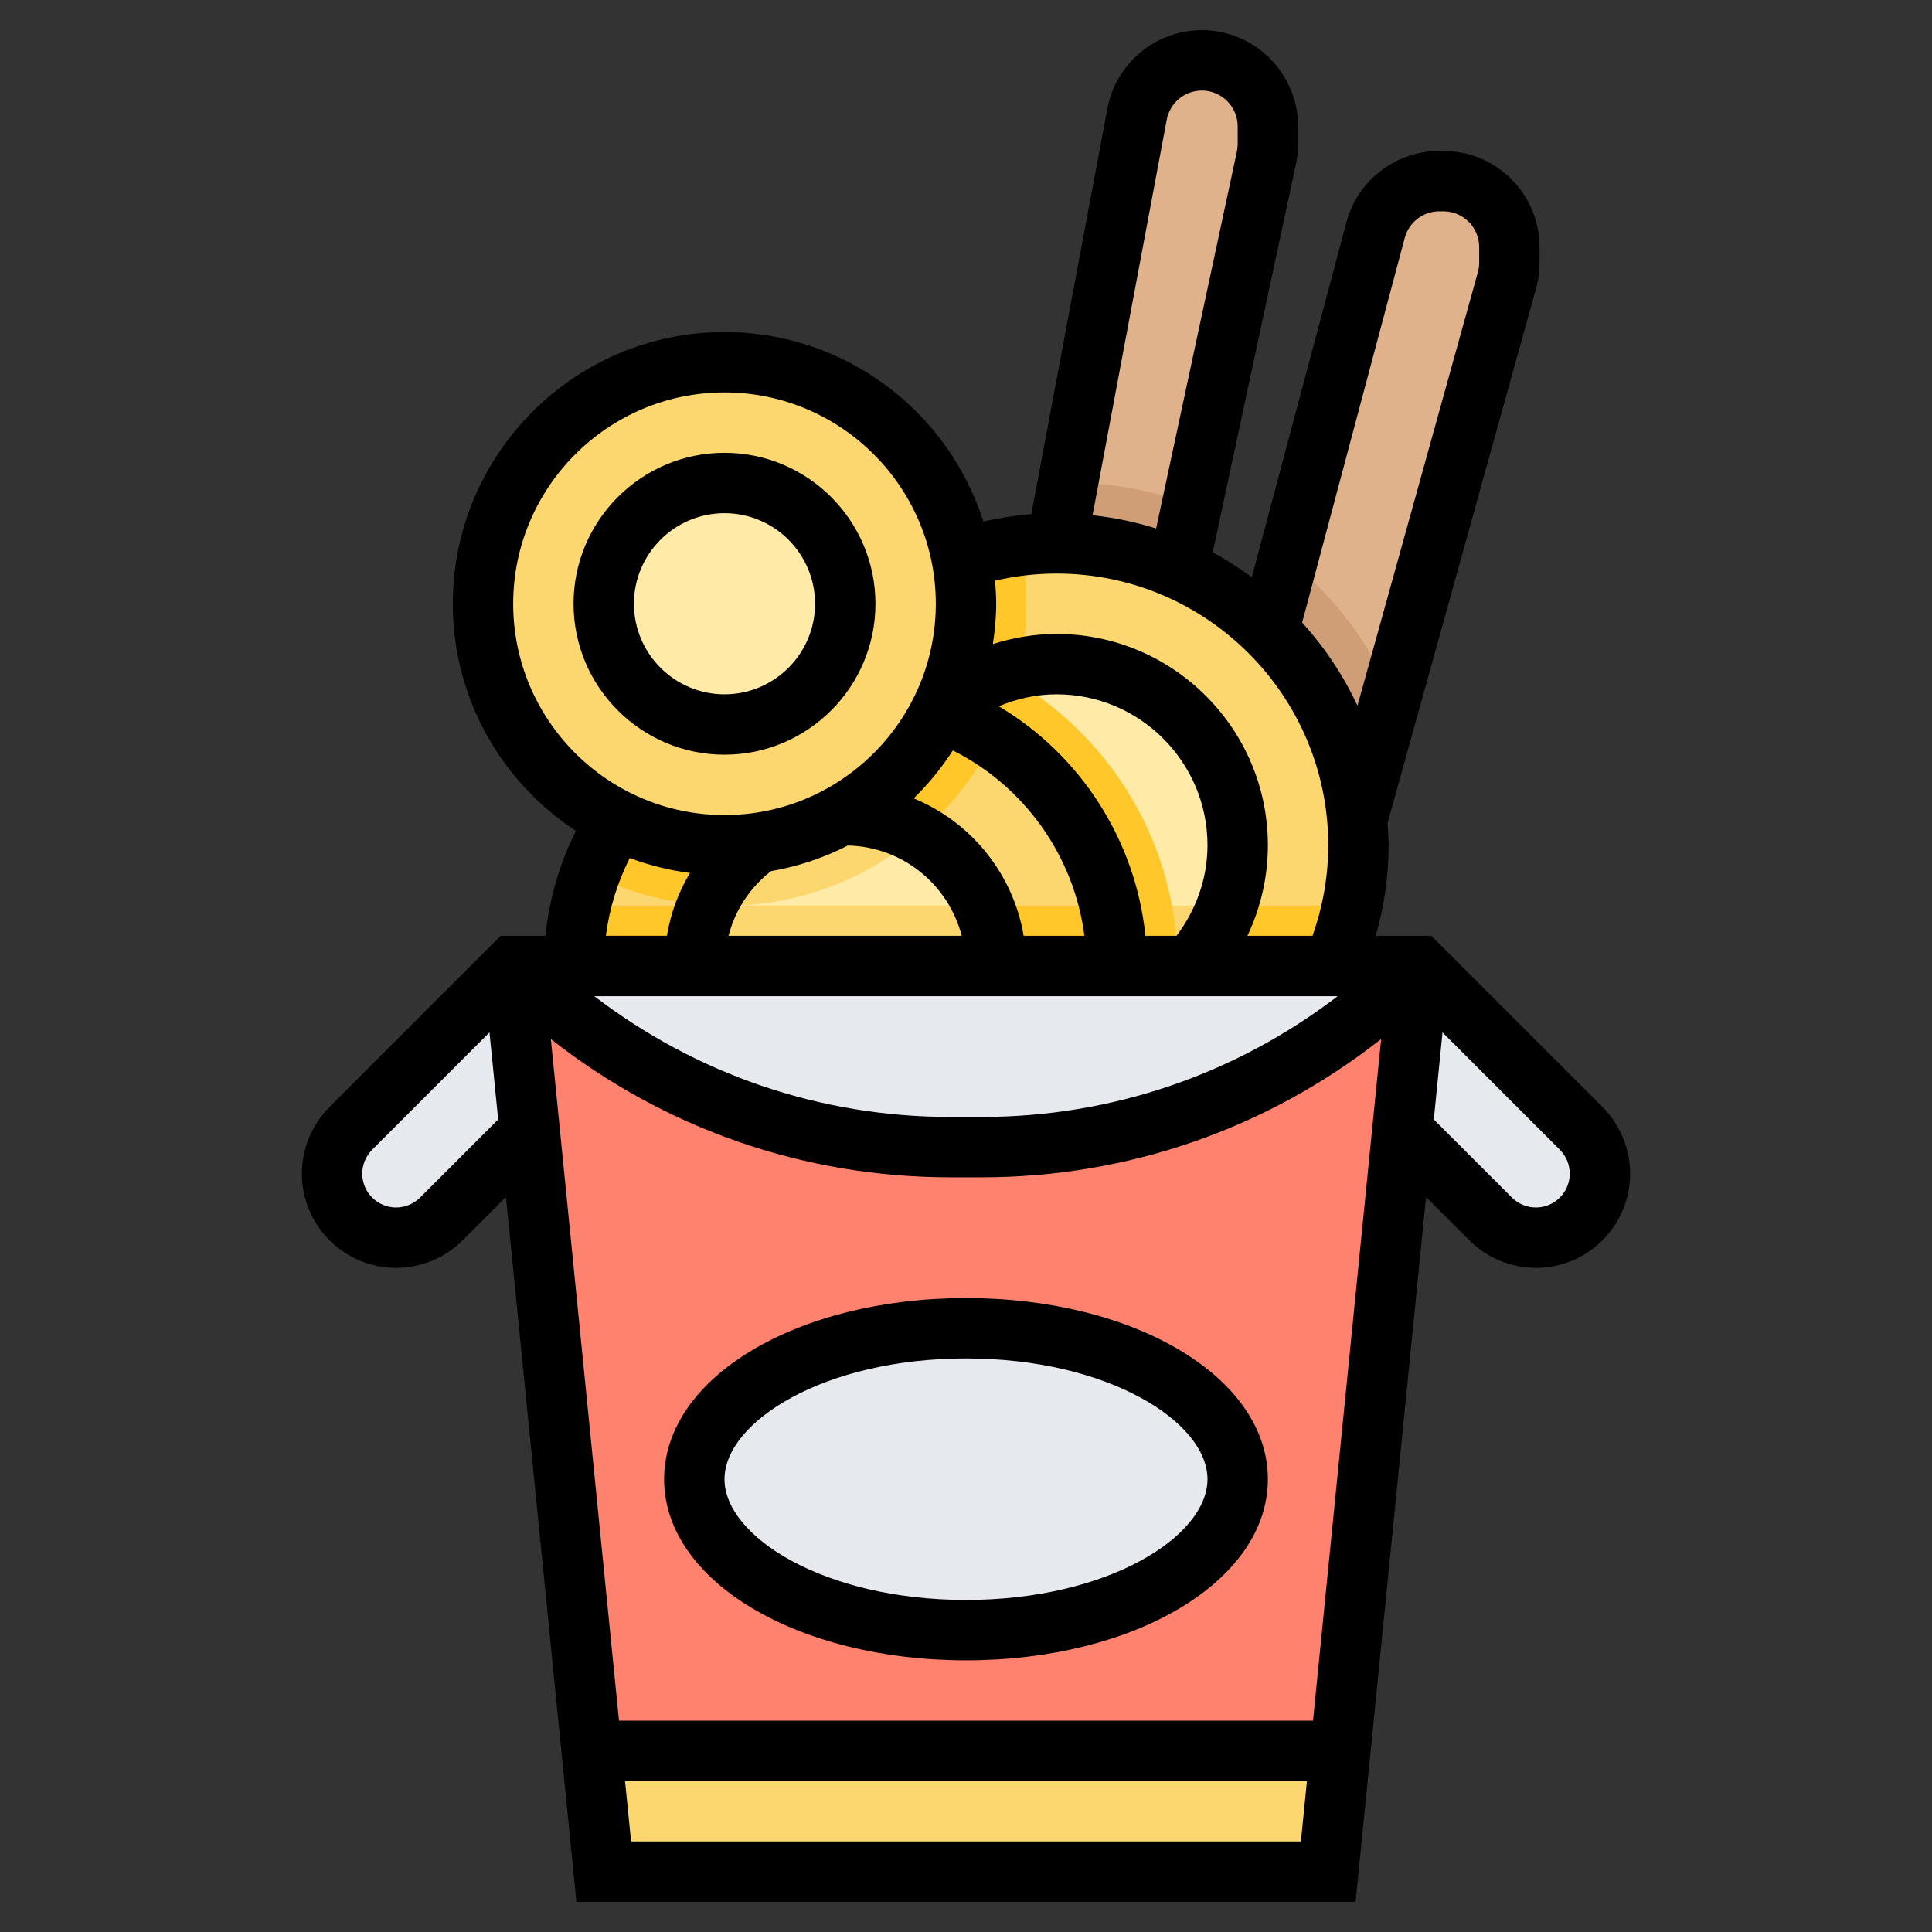 <?xml version="1.0" ?><svg id="Layer_1_1_" style="enable-background:new 0 0 64 64;" version="1.1" viewBox="0 0 64 64" xml:space="preserve" xmlns="http://www.w3.org/2000/svg" xmlns:xlink="http://www.w3.org/1999/xlink"><rect x="0" y="0" width="64" height="64" fill="#333333" stroke="none"/><g><g><path d="M39,19l2.951-13.774C41.984,5.076,42,4.922,42,4.768V4.186C42,2.979,41.021,2,39.814,2h0    c-1.052,0-1.955,0.749-2.148,1.783L35,18l-1,4l4,1L39,19z" style="fill:#DFB28B;"/><path d="M45,27l4.92-17.713C49.973,9.097,50,8.9,50,8.702V8.186C50,6.979,49.021,6,47.814,6h-0.135    c-0.99,0-1.857,0.666-2.112,1.623L42,21l-1,4L45,27z" style="fill:#DFB28B;"/><path d="M35.5,16c-0.043,0-0.084,0.006-0.126,0.006L35,18l-1,4l4,1l1-4l0.487-2.273    C38.243,16.265,36.903,16,35.5,16z" style="fill:#CF9E76;"/><path d="M46.1,23.041c-0.753-1.782-1.946-3.331-3.438-4.523L42,21l-1,4l4,2L46.1,23.041z" style="fill:#CF9E76;"/><circle cx="35.5" cy="27.5" r="9.5" style="fill:#FCD770;"/><path d="M27.133,32h16.734c0.338-0.627,0.598-1.299,0.789-2H26.344C26.535,30.701,26.795,31.373,27.133,32z    " style="fill:#FFC729;"/><path d="M26,27.5c0,0.769,0.101,1.513,0.274,2.229C30.694,28.695,34,24.73,34,20    c0-0.63-0.066-1.245-0.178-1.843C29.377,18.95,26,22.827,26,27.5z" style="fill:#FFC729;"/><circle cx="35" cy="28" r="6" style="fill:#FFEAA7;"/><path d="M30.537,32h8.926c0.518-0.577,0.924-1.254,1.188-2H29.349C29.613,30.746,30.019,31.423,30.537,32z" style="fill:#FCD770;"/><path d="M33.134,22.3C30.735,23.085,29,25.338,29,28c0,3.314,2.686,6,6,6c1.525,0,2.913-0.574,3.972-1.511    C38.979,32.325,39,32.165,39,32C39,27.791,36.616,24.145,33.134,22.3z" style="fill:#FCD770;"/><path d="M28.559,21.028C26.976,22.725,26,24.996,26,27.5c0,5.247,4.253,9.5,9.5,9.5    c0.847,0,1.663-0.121,2.445-0.329C38.614,35.251,39,33.671,39,32C39,26.123,34.364,21.322,28.559,21.028z" style="fill:#FFC729;"/><path d="M46.455,37.455l2.924,2.924c0.398,0.398,0.937,0.621,1.5,0.621h0C52.05,41,53,40.05,53,38.879v0    c0-0.563-0.223-1.102-0.621-1.5L47,32H17l-5.379,5.379C11.223,37.777,11,38.316,11,38.879v0C11,40.05,11.95,41,13.121,41h0    c0.563,0,1.102-0.223,1.5-0.621l2.924-2.924L46.455,37.455z" style="fill:#E6E9ED;"/><circle cx="28" cy="32" r="9" style="fill:#FCD770;"/><circle cx="28" cy="32" r="5" style="fill:#FFEAA7;"/><path d="M19.545,28.94C20.889,29.612,22.398,30,24,30c3.904,0,7.284-2.254,8.93-5.525    C31.513,23.545,29.821,23,28,23C24.106,23,20.799,25.478,19.545,28.94z" style="fill:#FFC729;"/><path d="M24,30c2.445,0,4.684-0.885,6.421-2.349C29.701,27.249,28.883,27,28,27    c-2.036,0-3.779,1.221-4.56,2.966C23.627,29.977,23.811,30,24,30z" style="fill:#FCD770;"/><circle cx="24" cy="20" r="8" style="fill:#FCD770;"/><circle cx="24" cy="20" r="4" style="fill:#FFEAA7;"/><polygon points="47,32 44,62 20,62 17,32   " style="fill:#FF826E;"/><path d="M47,32L47,32c-3.842,3.842-9.052,6-14.485,6h-1.029C26.052,38,20.842,35.842,17,32l0,0H47z" style="fill:#E6E9ED;"/><polygon points="44.4,58 19.6,58 20,62 44,62   " style="fill:#FCD770;"/><ellipse cx="32" cy="49" rx="9" ry="5" style="fill:#E6E9ED;"/><path d="M19.231,30C19.084,30.644,19,31.312,19,32h18c0-0.688-0.084-1.356-0.231-2H19.231z" style="fill:#FFC729;"/><path d="M23.422,30C23.154,30.613,23,31.288,23,32h10c0-0.712-0.154-1.387-0.422-2H23.422z" style="fill:#FCD770;"/></g><g><path d="M53.086,36.672L47.414,31h-1.841C45.849,30.029,46,29.027,46,28c0-0.247-0.021-0.489-0.037-0.733l0.001,0l4.919-17.709    C50.96,9.282,51,8.994,51,8.702V8.186C51,6.429,49.571,5,47.814,5H47.68c-1.441,0-2.708,0.973-3.078,2.365l-3.135,11.756    c-0.412-0.301-0.841-0.581-1.294-0.823l2.756-12.861C42.977,5.216,43,4.991,43,4.769V4.186C43,2.429,41.571,1,39.814,1    c-1.533,0-2.85,1.093-3.131,2.599l-2.519,13.434c-0.536,0.04-1.066,0.124-1.589,0.242C31.418,13.641,28.013,11,24,11    c-4.963,0-9,4.037-9,9c0,3.146,1.625,5.916,4.078,7.526c-0.546,1.088-0.885,2.26-1.007,3.474h-1.485l-5.672,5.672    C10.333,37.253,10,38.057,10,38.879C10,40.6,11.4,42,13.121,42c0.822,0,1.626-0.333,2.207-0.914l1.432-1.432L19.095,63h25.811    l2.334-23.346l1.432,1.432C49.253,41.667,50.057,42,50.879,42C52.6,42,54,40.6,54,38.879C54,38.057,53.667,37.253,53.086,36.672z     M44.312,33c-3.377,2.583-7.474,4-11.798,4h-1.029c-4.324,0-8.421-1.417-11.798-4H44.312z M25.538,28.859    c0.903-0.156,1.758-0.445,2.548-0.85c1.82,0.04,3.332,1.298,3.772,2.991h-7.725C24.348,30.158,24.834,29.411,25.538,28.859z     M38.974,31h-1.031c-0.322-3.161-2.148-5.994-4.858-7.604C33.687,23.145,34.329,23,35,23c2.757,0,5,2.243,5,5    C40,29.092,39.627,30.135,38.974,31z M31.564,24.859c2.379,1.192,4.021,3.506,4.358,6.141H33.91    c-0.349-2.068-1.754-3.778-3.644-4.552C30.757,25.97,31.191,25.437,31.564,24.859z M46.534,7.881C46.672,7.362,47.143,7,47.68,7    h0.135C48.468,7,49,7.532,49,8.186v0.517c0,0.108-0.015,0.214-0.044,0.317l-3.988,14.358c-0.471-1.012-1.091-1.938-1.833-2.755    L46.534,7.881z M38.649,3.967C38.754,3.406,39.244,3,39.814,3C40.468,3,41,3.532,41,4.186v0.583c0,0.082-0.009,0.166-0.026,0.248    l-2.676,12.49c-0.676-0.213-1.381-0.36-2.106-0.439L38.649,3.967z M35,19c4.963,0,9,4.037,9,9c0,1.035-0.182,2.04-0.522,3h-2.156    C41.763,30.07,42,29.048,42,28c0-3.859-3.141-7-7-7c-0.729,0-1.435,0.122-2.11,0.335C32.955,20.898,33,20.455,33,20    c0-0.258-0.017-0.512-0.039-0.765C33.627,19.081,34.309,19,35,19z M17,20c0-3.859,3.141-7,7-7s7,3.141,7,7s-3.141,7-7,7    S17,23.859,17,20z M20.86,28.423c0.635,0.238,1.302,0.407,1.996,0.495c-0.382,0.636-0.64,1.338-0.764,2.081h-2.021    C20.184,30.1,20.454,29.233,20.86,28.423z M13.914,39.672C13.705,39.881,13.416,40,13.121,40C12.503,40,12,39.497,12,38.879    c0-0.295,0.119-0.584,0.328-0.793l3.887-3.887l0.288,2.884L13.914,39.672z M20.905,61l-0.2-2h22.589l-0.2,2H20.905z M43.495,57    h-22.99l-2.258-22.581C22.012,37.38,26.621,39,31.485,39h1.029c4.865,0,9.473-1.62,13.238-4.581L43.495,57z M50.879,40    c-0.295,0-0.584-0.119-0.793-0.328l-2.589-2.589l0.288-2.884l3.887,3.887C51.881,38.295,52,38.584,52,38.879    C52,39.497,51.497,40,50.879,40z"/><path d="M32,43c-5.607,0-10,2.636-10,6s4.393,6,10,6s10-2.636,10-6S37.607,43,32,43z M32,53c-4.715,0-8-2.108-8-4s3.285-4,8-4    s8,2.108,8,4S36.715,53,32,53z"/><path d="M29,20c0-2.757-2.243-5-5-5s-5,2.243-5,5s2.243,5,5,5S29,22.757,29,20z M21,20c0-1.654,1.346-3,3-3s3,1.346,3,3    s-1.346,3-3,3S21,21.654,21,20z"/></g></g></svg>